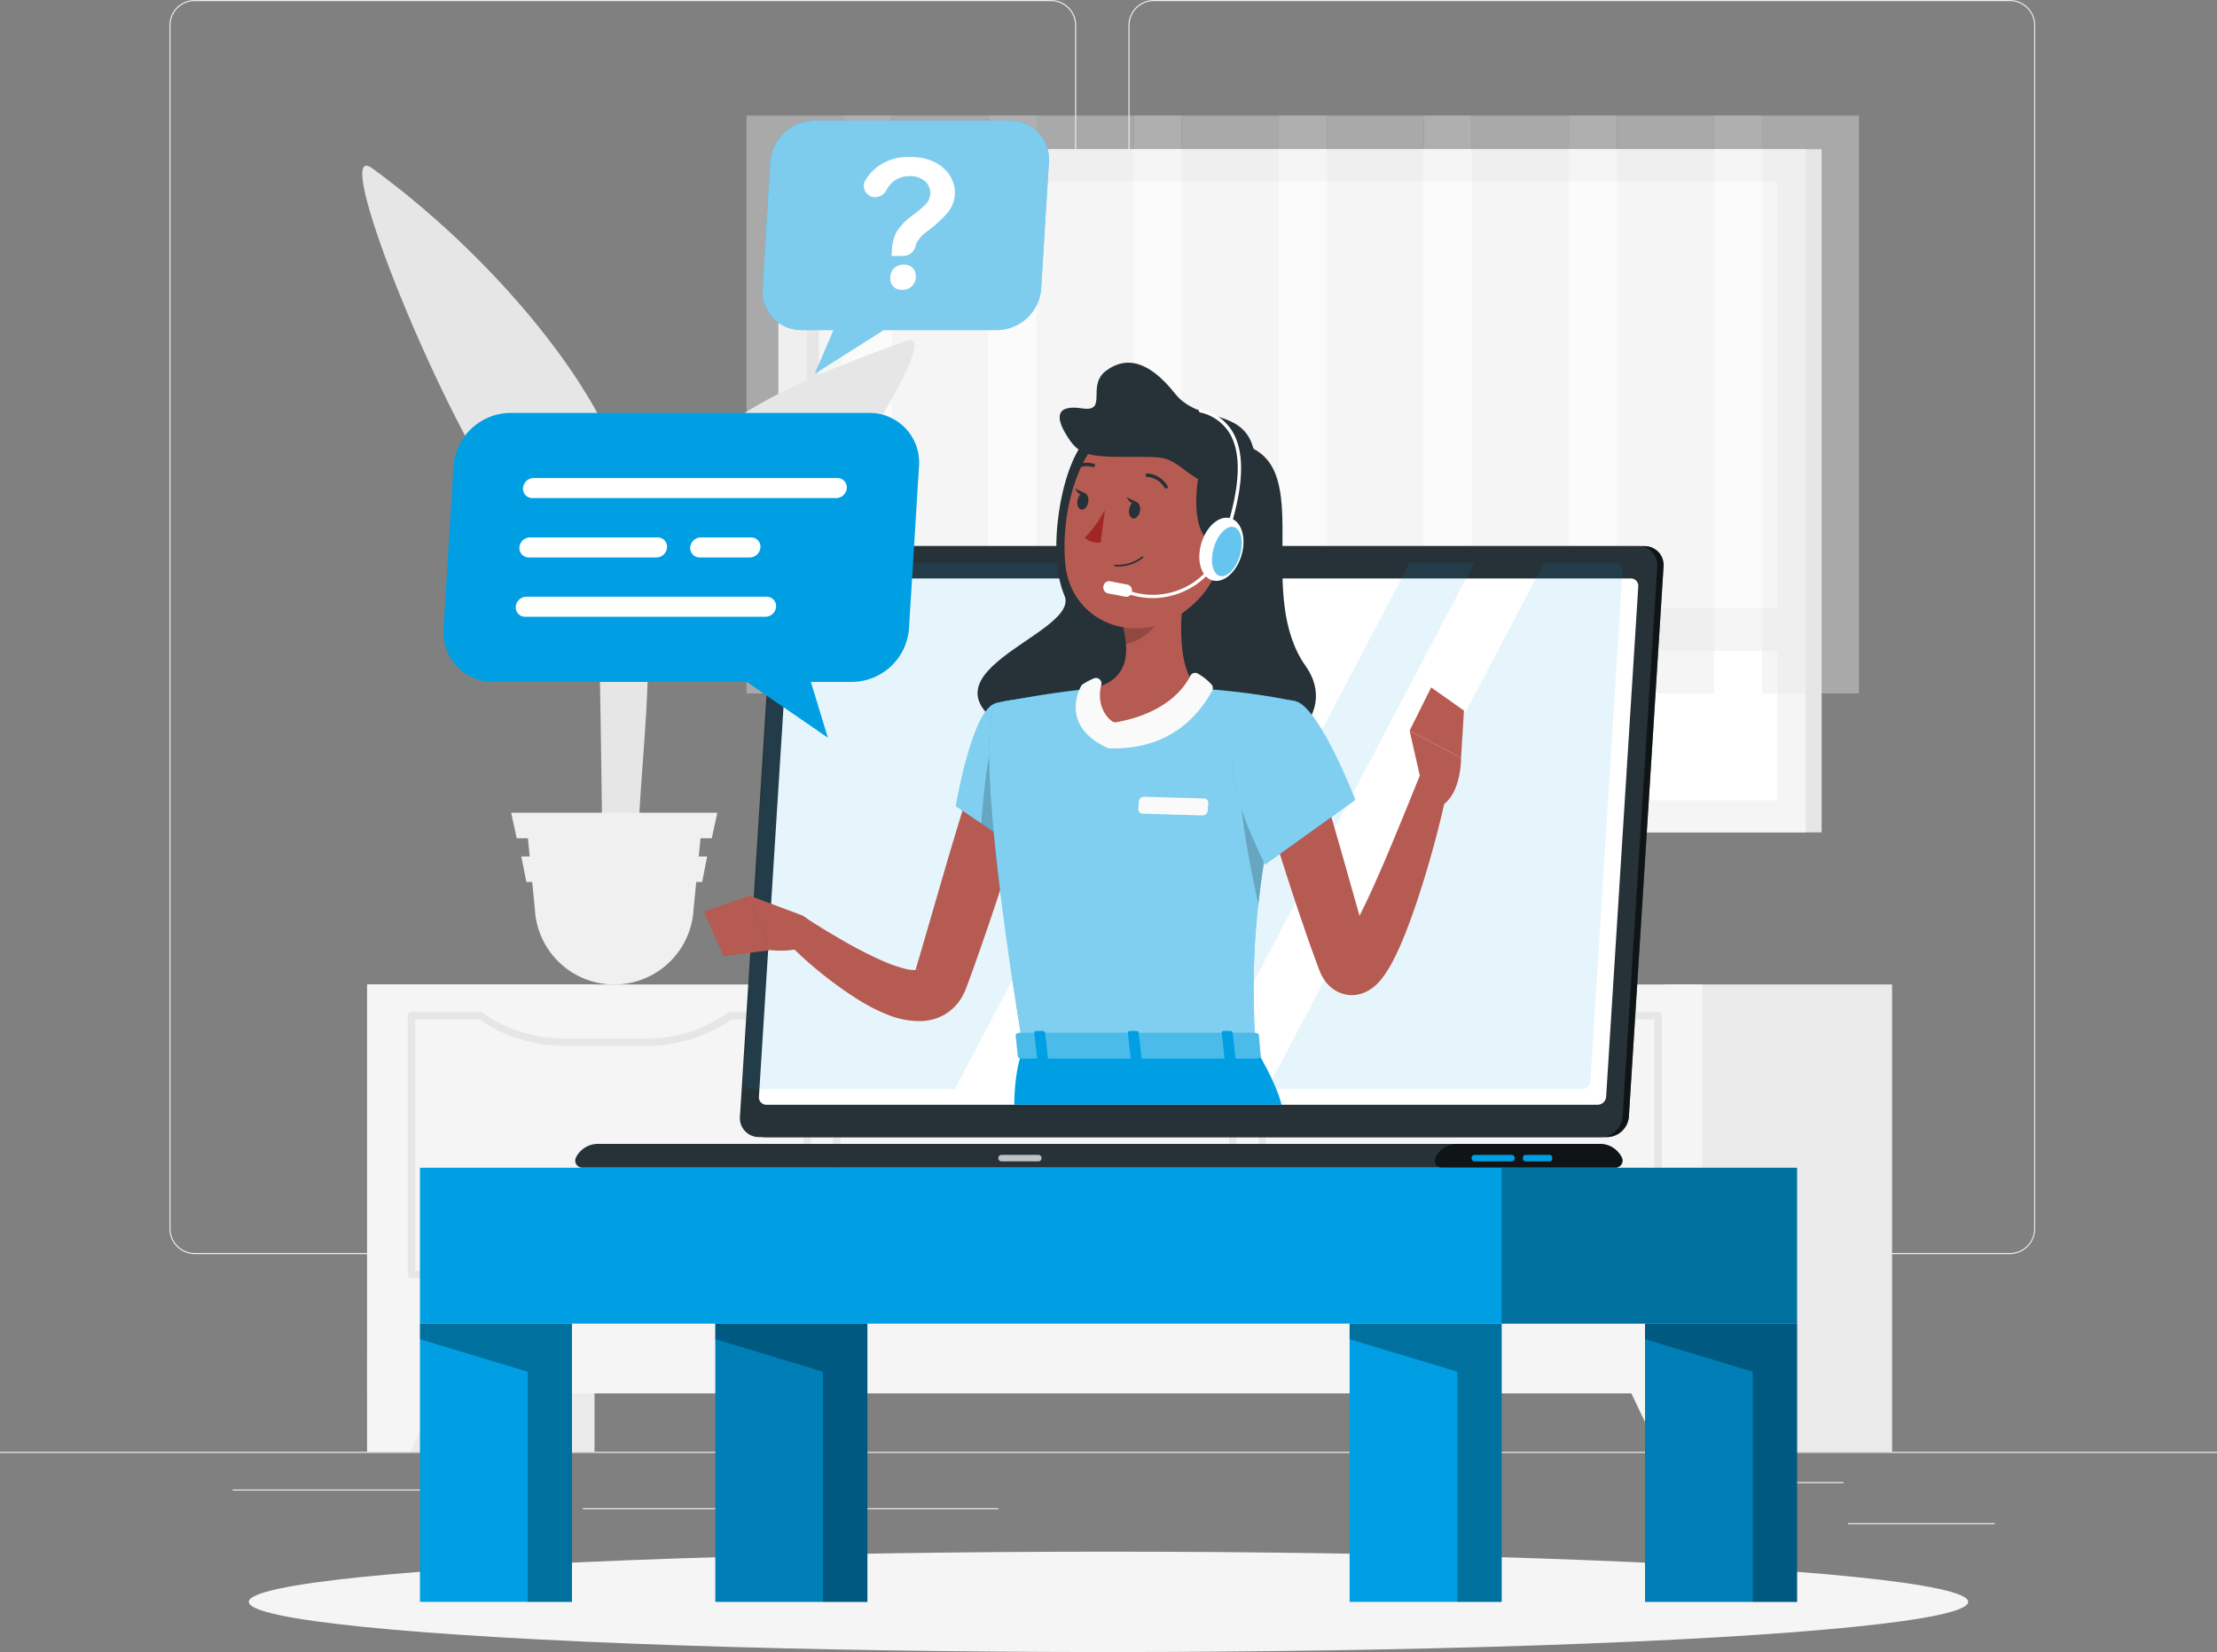 <svg xmlns="http://www.w3.org/2000/svg" viewBox="0 0 500 372.61"><rect x="0" y="0" width="500" height="372.61" fill="#808080" stroke="none"/><defs><style>.cls-1{fill:#ebebeb;}.cls-2{fill:#e6e6e6;}.cls-3{fill:#f5f5f5;}.cls-12,.cls-14,.cls-17,.cls-4{fill:#fff;}.cls-14,.cls-5{opacity:0.4;}.cls-6{fill:#f0f0f0;}.cls-13,.cls-19,.cls-7{fill:#009fe3;}.cls-21,.cls-8{opacity:0.3;}.cls-9{opacity:0.2;}.cls-10{fill:#263238;}.cls-11,.cls-19{opacity:0.6;}.cls-12{opacity:0.7;}.cls-13{opacity:0.1;}.cls-15{fill:#b65b52;}.cls-16{fill:#b55b52;}.cls-17,.cls-22{opacity:0.5;}.cls-18,.cls-21{fill:#fafafa;}.cls-20{fill:#a02724;}</style></defs><g id="Layer_2" data-name="Layer 2"><g id="Background_Complete" data-name="Background Complete"><rect class="cls-1" y="327.45" width="500" height="0.25"></rect><rect class="cls-1" x="416.78" y="343.54" width="33.12" height="0.25"></rect><rect class="cls-1" x="322.53" y="346.26" width="8.69" height="0.25"></rect><rect class="cls-1" x="396.59" y="334.26" width="19.19" height="0.25"></rect><rect class="cls-1" x="52.46" y="335.94" width="43.19" height="0.25"></rect><rect class="cls-1" x="104.56" y="335.94" width="6.33" height="0.25"></rect><rect class="cls-1" x="131.47" y="340.16" width="93.68" height="0.25"></rect><path class="cls-1" d="M237,282.85H43.91a5.71,5.71,0,0,1-5.7-5.71V5.71A5.71,5.71,0,0,1,43.91,0H237a5.71,5.71,0,0,1,5.71,5.71V277.14A5.71,5.71,0,0,1,237,282.85ZM43.91.25a5.46,5.46,0,0,0-5.45,5.46V277.14a5.46,5.46,0,0,0,5.45,5.46H237a5.47,5.47,0,0,0,5.46-5.46V5.71A5.47,5.47,0,0,0,237,.25Z"></path><path class="cls-1" d="M453.31,282.85H260.21a5.72,5.72,0,0,1-5.71-5.71V5.71A5.72,5.72,0,0,1,260.21,0h193.1A5.71,5.71,0,0,1,459,5.71V277.14A5.71,5.71,0,0,1,453.31,282.85ZM260.21.25a5.47,5.47,0,0,0-5.46,5.46V277.14a5.47,5.47,0,0,0,5.46,5.46h193.1a5.47,5.47,0,0,0,5.46-5.46V5.71A5.47,5.47,0,0,0,453.31.25Z"></path><rect class="cls-2" x="179.13" y="33.66" width="231.69" height="154.07" transform="translate(589.96 221.39) rotate(180)"></rect><rect class="cls-3" x="175.55" y="33.66" width="231.69" height="154.07" transform="translate(582.79 221.39) rotate(180)"></rect><rect class="cls-4" x="221.59" y="1.28" width="139.61" height="218.82" transform="translate(402.09 -180.7) rotate(90)"></rect><rect class="cls-2" x="113.54" y="109.34" width="139.61" height="2.71" transform="translate(294.03 -72.64) rotate(90)"></rect><rect class="cls-3" x="178.21" y="137.11" width="226.37" height="9.71" transform="translate(582.79 283.92) rotate(180)"></rect><g class="cls-5"><rect class="cls-2" x="168.36" y="26.06" width="21.87" height="130.34"></rect><rect class="cls-3" x="190.24" y="26.06" width="10.84" height="119.87" transform="translate(391.32 171.98) rotate(180)"></rect><rect class="cls-2" x="201.08" y="26.06" width="21.87" height="130.34"></rect><rect class="cls-3" x="222.95" y="26.06" width="10.84" height="119.87" transform="translate(456.75 171.98) rotate(180)"></rect><rect class="cls-2" x="233.8" y="26.06" width="21.87" height="130.34"></rect><rect class="cls-3" x="255.67" y="26.06" width="10.84" height="119.87" transform="translate(522.19 171.98) rotate(180)"></rect><rect class="cls-2" x="266.52" y="26.06" width="21.87" height="130.34"></rect><rect class="cls-3" x="288.39" y="26.06" width="10.84" height="119.87" transform="translate(587.63 171.98) rotate(180)"></rect><rect class="cls-2" x="299.24" y="26.06" width="21.87" height="130.34"></rect><rect class="cls-3" x="321.11" y="26.06" width="10.84" height="119.87" transform="translate(653.06 171.98) rotate(180)"></rect><rect class="cls-2" x="331.95" y="26.06" width="21.87" height="130.34"></rect><rect class="cls-3" x="353.83" y="26.06" width="10.84" height="119.87" transform="translate(718.5 171.98) rotate(180)"></rect><rect class="cls-2" x="364.67" y="26.06" width="21.87" height="130.34"></rect><rect class="cls-3" x="386.55" y="26.06" width="10.84" height="119.87" transform="translate(783.94 171.98) rotate(180)"></rect><rect class="cls-2" x="397.39" y="26.06" width="21.87" height="130.34"></rect></g><rect class="cls-1" x="82.79" y="222.05" width="51.29" height="105.4" transform="translate(216.87 549.49) rotate(180)"></rect><polygon class="cls-3" points="92.53 327.45 82.79 327.45 82.79 305.98 102.75 305.98 92.53 327.45"></polygon><rect class="cls-1" x="375.43" y="222.05" width="51.29" height="105.4" transform="translate(802.15 549.49) rotate(180)"></rect><rect class="cls-3" x="82.79" y="222.05" width="301.14" height="92.23" transform="translate(466.72 536.32) rotate(180)"></rect><path class="cls-2" d="M373.92,288.26H284.65a.83.83,0,0,1-.82-.83V229.07a.82.82,0,0,1,.82-.82h16.48a.79.79,0,0,1,.49.17,29.14,29.14,0,0,0,8.05,4.12,33.67,33.67,0,0,0,10.78,1.72h17.66A31.75,31.75,0,0,0,357,228.42a.78.78,0,0,1,.48-.17h16.49a.82.82,0,0,1,.82.82v58.36A.83.83,0,0,1,373.92,288.26Zm-88.45-1.65H373.1V229.9H357.7a33.5,33.5,0,0,1-19.59,6H320.45a35.47,35.47,0,0,1-11.3-1.81,30.59,30.59,0,0,1-8.28-4.2h-15.4Z"></path><path class="cls-2" d="M278,288.26H188.72a.83.83,0,0,1-.82-.83V229.07a.82.82,0,0,1,.82-.82h15.59a.79.79,0,0,1,.49.17,28.61,28.61,0,0,0,8,4.12,33.67,33.67,0,0,0,10.78,1.72h17.66a31.66,31.66,0,0,0,18.81-5.84.83.83,0,0,1,.49-.17H278a.82.82,0,0,1,.82.82v58.36A.82.82,0,0,1,278,288.26Zm-88.45-1.65h87.63V229.9H260.86a33.46,33.46,0,0,1-19.57,6H223.63a35.47,35.47,0,0,1-11.3-1.81,30.51,30.51,0,0,1-8.29-4.2h-14.5Z"></path><path class="cls-2" d="M182.07,288.26H92.8a.82.82,0,0,1-.82-.83V229.07a.82.82,0,0,1,.82-.82h15.59a.84.84,0,0,1,.48.16,28.89,28.89,0,0,0,8,4.13,33.68,33.68,0,0,0,10.79,1.72h17.66a31.74,31.74,0,0,0,18.83-5.84.79.79,0,0,1,.49-.17h17.38a.82.82,0,0,1,.82.82v58.36A.83.83,0,0,1,182.07,288.26Zm-88.45-1.65h87.63V229.9H165a33.49,33.49,0,0,1-19.58,6H127.71a35.38,35.38,0,0,1-11.3-1.81,30.5,30.5,0,0,1-8.29-4.2H93.62Z"></path><polygon class="cls-3" points="374.19 327.45 383.93 327.45 383.93 305.98 363.98 305.98 374.19 327.45"></polygon><path class="cls-2" d="M143.94,204.39h-8.09c.06-5.6,0-19.82-.57-52.39-1-59-2.87-62.65-2.87-62.65L142,118.49A79,79,0,0,1,146,139.7C147,162.41,143,180.55,143.94,204.39Z"></path><path class="cls-2" d="M150.09,109.71c10.79-16.33,32.33-24.85,54.35-32.87,8.64-3.15-15.62,35.92-33.26,53.63-13.7,13.76-27,13.46-30.93,27.06C139.49,141.74,140.79,123.78,150.09,109.71Z"></path><path class="cls-2" d="M137.73,99.22c-8.46-19.09-29.83-43.86-53.85-61.31-9.43-6.85,13.84,52,30.25,76.05,12.78,18.76,24.7,30.18,26.56,43.57C148.75,140.79,146.18,118.32,137.73,99.22Z"></path><path class="cls-6" d="M138.53,222.05h0a17.91,17.91,0,0,0,17.88-16.89L158,189H119.06l1.58,16.19A17.92,17.92,0,0,0,138.53,222.05Z"></path><polygon class="cls-6" points="116.54 189.06 160.52 189.06 161.78 183.3 115.28 183.3 116.54 189.06"></polygon><polygon class="cls-6" points="118.71 198.92 158.35 198.92 159.49 193.17 117.57 193.17 118.71 198.92"></polygon></g><g id="Shadow"><ellipse id="_Path_" data-name="&lt;Path&gt;" class="cls-3" cx="250" cy="361.29" rx="193.89" ry="11.32"></ellipse></g><g id="Table"><rect class="cls-7" x="94.71" y="263.38" width="310.57" height="35.16"></rect><rect class="cls-8" x="338.67" y="263.38" width="66.62" height="35.16"></rect><rect class="cls-7" x="94.71" y="298.54" width="34.29" height="62.75"></rect><polygon class="cls-8" points="94.72 298.54 94.72 302.05 119 309.38 119 361.29 129 361.29 129 298.54 94.72 298.54"></polygon><rect class="cls-7" x="371" y="298.54" width="34.29" height="62.75"></rect><rect class="cls-9" x="371" y="298.54" width="34.29" height="62.75"></rect><polygon class="cls-8" points="371 298.54 371 302.05 395.29 309.38 395.29 361.29 405.29 361.29 405.29 298.54 371 298.54"></polygon><rect class="cls-7" x="304.38" y="298.54" width="34.29" height="62.75"></rect><polygon class="cls-8" points="304.38 298.54 304.38 302.05 328.67 309.38 328.67 361.29 338.67 361.29 338.67 298.54 304.38 298.54"></polygon><rect class="cls-7" x="161.33" y="298.54" width="34.29" height="62.75"></rect><rect class="cls-9" x="161.33" y="298.54" width="34.29" height="62.75"></rect><polygon class="cls-8" points="161.33 298.54 161.33 302.05 185.62 309.38 185.62 361.29 195.62 361.29 195.62 298.54 161.33 298.54"></polygon></g><g id="Character"><path class="cls-10" d="M362.48,256.46H172.6a4.27,4.27,0,0,1-4.3-4.59l7.82-124.1a5,5,0,0,1,4.89-4.59H370.88a4.27,4.27,0,0,1,4.3,4.59l-7.82,124.1A5,5,0,0,1,362.48,256.46Z"></path><path class="cls-11" d="M362.48,256.46H172.6a4.27,4.27,0,0,1-4.3-4.59l7.82-124.1a5,5,0,0,1,4.89-4.59H370.88a4.27,4.27,0,0,1,4.3,4.59l-7.82,124.1A5,5,0,0,1,362.48,256.46Z"></path><path class="cls-10" d="M361.06,256.46H171.19a4.27,4.27,0,0,1-4.31-4.59l7.82-124.1a5,5,0,0,1,4.89-4.59H369.46a4.27,4.27,0,0,1,4.3,4.59l-7.82,124.1A5,5,0,0,1,361.06,256.46Z"></path><path class="cls-10" d="M360.82,258H134.89a5.51,5.51,0,0,0-5,3.09,1.58,1.58,0,0,0,1.45,2.26H364.32a1.58,1.58,0,0,0,1.45-2.26A5.49,5.49,0,0,0,360.82,258Z"></path><path class="cls-11" d="M360.82,258H328.69a5.48,5.48,0,0,0-4.95,3.09,1.58,1.58,0,0,0,1.44,2.26h39.14a1.58,1.58,0,0,0,1.45-2.26A5.49,5.49,0,0,0,360.82,258Z"></path><path class="cls-7" d="M340.9,261.94h-8.3a.72.72,0,0,1-.72-.73h0a.73.73,0,0,1,.72-.73h8.3a.73.73,0,0,1,.72.73h0A.72.72,0,0,1,340.9,261.94Z"></path><path class="cls-12" d="M234.17,261.94h-8.29a.73.73,0,0,1-.73-.73h0a.73.73,0,0,1,.73-.73h8.29a.73.73,0,0,1,.73.73h0A.73.73,0,0,1,234.17,261.94Z"></path><rect class="cls-7" x="343.46" y="260.48" width="6.63" height="1.46" rx="0.6"></rect><path class="cls-4" d="M171.16,247.38l7.26-115.12a1.94,1.94,0,0,1,1.9-1.79H367.81a1.66,1.66,0,0,1,1.67,1.79l-7.25,115.12a1.94,1.94,0,0,1-1.91,1.79H172.84A1.67,1.67,0,0,1,171.16,247.38Z"></path><path class="cls-13" d="M277.82,126.93l-62.45,118.7H169.3a1.66,1.66,0,0,1-1.68-1.79l7.26-115.12a1.94,1.94,0,0,1,1.9-1.79Z"></path><polygon class="cls-13" points="332.51 126.93 270.06 245.63 255.5 245.63 317.95 126.93 332.51 126.93"></polygon><path class="cls-13" d="M365.94,128.72l-7.26,115.12a1.93,1.93,0,0,1-1.9,1.79h-71l62.45-118.7h16A1.67,1.67,0,0,1,365.94,128.72Z"></path><path class="cls-14" d="M275.63,127a1.45,1.45,0,0,1-1.43,1.34,1.24,1.24,0,0,1-1.26-1.34,1.44,1.44,0,0,1,1.43-1.35A1.25,1.25,0,0,1,275.63,127Z"></path><path class="cls-10" d="M244.65,99.44c-5.47,6.26-8.63,25.45-4.58,34.89s-42.94,18.89-4.17,34.22,69.78-2.44,58.56-18.33,1.21-42.35-11.78-49C270.94,95.15,255.61,86.89,244.65,99.44Z"></path><path class="cls-15" d="M233.06,176.71c-2.05,7-4.23,14-6.49,21s-4.61,13.91-7.1,20.87l-.95,2.61-.48,1.32-.15.39-.24.59c-.15.37-.38.79-.58,1.18a11,11,0,0,1-4.21,4.26,11.52,11.52,0,0,1-5.24,1.38,19.34,19.34,0,0,1-7.49-1.47,43.39,43.39,0,0,1-5.63-2.78,89.57,89.57,0,0,1-17.88-14.46l4.31-5.08c1.45.92,3,1.91,4.5,2.85s3.07,1.82,4.59,2.72a93.27,93.27,0,0,0,9.21,4.71,31.24,31.24,0,0,0,4.44,1.57,8.09,8.09,0,0,0,3.26.38c.28,0,.23-.16,0-.07a2.06,2.06,0,0,0-.49.32s0,0,0-.06a.13.13,0,0,0,0-.06l.08-.25.38-1.29.77-2.6,6.11-21q3.12-10.51,6.42-21Z"></path><path class="cls-16" d="M180.62,206.35,169,202l4.61,12.27s8.2,1.19,11.38-3.13l-2.59-3.46A4,4,0,0,0,180.62,206.35Z"></path><polygon class="cls-16" points="158.75 205.62 163.17 215.69 173.66 214.3 169.04 202.03 158.75 205.62"></polygon><path class="cls-7" d="M224.58,158.6c-5.32,1.35-9,23.22-9,23.22l14.65,10s14-22.06,9.95-27.91C235.88,157.79,232.33,156.62,224.58,158.6Z"></path><path class="cls-17" d="M224.58,158.6c-5.32,1.35-9,23.22-9,23.22l14.65,10s14-22.06,9.95-27.91C235.88,157.79,232.33,156.62,224.58,158.6Z"></path><path class="cls-9" d="M224.1,166.55l11.37,2.63,1.09,11.12a127.72,127.72,0,0,1-6.37,11.48l-8.89-6C221.69,180.63,222.65,170,224.1,166.55Z"></path><path class="cls-7" d="M224.58,158.6s-6.15,2.16,6.16,77.82H283.1c-.88-21.32-.9-34.46,9.28-78.2a154.79,154.79,0,0,0-22.23-2.92c-8.81-.43-16-.71-23.78,0C236.16,156.23,224.58,158.6,224.58,158.6Z"></path><path class="cls-17" d="M224.58,158.6s-6.15,2.16,6.16,77.82H283.1c-.88-21.32-.9-34.46,9.28-78.2a154.79,154.79,0,0,0-22.23-2.92c-8.81-.43-16-.71-23.78,0C236.16,156.23,224.58,158.6,224.58,158.6Z"></path><path class="cls-9" d="M280.06,178.53l6.76,5.75c-1.44,7.65-2.41,14-3,19.69C282.53,198.29,279.31,182.88,280.06,178.53Z"></path><path class="cls-16" d="M267.79,128.52c-1.5,7.65-3,21.67,2.36,26.78,0,0-5,11.46-18.25,11.46s-5.53-11.46-5.53-11.46c8.53-2,8.31-8.37,6.83-14.32Z"></path><path class="cls-18" d="M268.45,152.43c-1.26,2.56-5.32,8.39-16.66,10.46a1.21,1.21,0,0,1-.91-.17c-2.12-1.49-3.44-4.61-2.51-8.24a1.24,1.24,0,0,0-1.66-1.48,15.82,15.82,0,0,0-2.5,1.32,1.21,1.21,0,0,0-.41.46c-.83,1.56-4.19,9.2,5.95,13.9a1.16,1.16,0,0,0,.51.12c6,.13,16.49-1.05,23.12-13a1.26,1.26,0,0,0-.11-1.38,12.68,12.68,0,0,0-3.07-2.47A1.23,1.23,0,0,0,268.45,152.43Z"></path><path class="cls-18" d="M271.23,183.92l-13.5-.4a1,1,0,0,1-1-1.11l.13-1.66A1.16,1.16,0,0,1,258,179.7l13.5.39a1,1,0,0,1,1,1.11l-.13,1.67A1.16,1.16,0,0,1,271.23,183.92Z"></path><path class="cls-9" d="M261.84,133.61,253.2,141a24.1,24.1,0,0,1,.74,4.22c3.25-.47,7.73-4,8.08-7.46A11.44,11.44,0,0,0,261.84,133.61Z"></path><path class="cls-16" d="M277.87,114.07c-2.41,12.56-3.16,17.93-10.4,23.61-10.89,8.54-25.8,2.82-27.18-10.21-1.25-11.73,2.9-30.31,16-33.75A17.45,17.45,0,0,1,277.87,114.07Z"></path><path class="cls-10" d="M270.72,104.75c-1.56,7.87-1.93,18.33,5.32,18.33s12.86-12.27,6.64-21.89S271.63,100.11,270.72,104.75Z"></path><path class="cls-10" d="M283.18,105.72c0,8.55-10.78,4.32-15.55.63s-5-3.28-13.84-3.3-10.61-.61-13.22-4.83-2.37-7,3.51-6.11S245,87,249.4,83.66,259,81.17,265,88.77,283.18,90.88,283.18,105.72Z"></path><ellipse class="cls-4" cx="275.47" cy="123.89" rx="7.3" ry="4.73" transform="translate(79.08 353.38) rotate(-73.66)"></ellipse><path class="cls-4" d="M260,134.9a17.27,17.27,0,0,1-6.75-1.38.37.37,0,0,1-.2-.49.39.39,0,0,1,.5-.2,16.35,16.35,0,0,0,12.73.07,15.94,15.94,0,0,0,8.76-8.75c3-8.59,6.06-19.32,2.52-26a10.35,10.35,0,0,0-6.9-5.13.37.37,0,1,1,.19-.72,11,11,0,0,1,7.37,5.5c3.68,6.91.61,17.84-2.48,26.59a16.64,16.64,0,0,1-9.17,9.17A17.12,17.12,0,0,1,260,134.9Z"></path><path class="cls-19" d="M279.65,125.26c-.89,3-2.93,5.12-4.56,4.64s-2.23-3.33-1.34-6.37,2.93-5.12,4.56-4.64S280.54,122.22,279.65,125.26Z"></path><rect class="cls-4" x="248.81" y="131.45" width="6.53" height="2.77" rx="1.27" transform="translate(29.72 -45.34) rotate(10.92)"></rect><path class="cls-20" d="M249.17,115.09s-2.32,4.22-4.52,6.11c1.19,1.45,3.59,1.17,3.59,1.17Z"></path><path class="cls-10" d="M251.38,127.74a.16.16,0,0,0,.09,0,8.85,8.85,0,0,0,6.3-1.92.19.19,0,1,0-.25-.29,8.67,8.67,0,0,1-6,1.83.19.19,0,0,0-.22.17A.18.18,0,0,0,251.38,127.74Z"></path><path class="cls-10" d="M262.82,110.15a.41.41,0,0,0,.37,0,.4.4,0,0,0,.12-.54,5.84,5.84,0,0,0-4.55-2.84.4.4,0,0,0-.4.38.39.39,0,0,0,.38.4,5,5,0,0,1,3.91,2.47A.35.35,0,0,0,262.82,110.15Z"></path><path class="cls-10" d="M257.09,115.27c-.17,1-.86,1.77-1.54,1.66s-1.07-1.05-.9-2.08.87-1.77,1.54-1.66S257.27,114.24,257.09,115.27Z"></path><path class="cls-10" d="M245.43,113.28c-.17,1-.86,1.78-1.54,1.66s-1.07-1-.9-2.07.87-1.78,1.54-1.66S245.61,112.25,245.43,113.28Z"></path><path class="cls-10" d="M244.82,111.31l-2.36-1.13S243.4,112.33,244.82,111.31Z"></path><path class="cls-10" d="M256.48,113.3l-2.36-1.14S255.06,114.32,256.48,113.3Z"></path><path class="cls-10" d="M241.47,106.32a.39.39,0,0,0,.4,0,5,5,0,0,1,4.52-1,.39.39,0,1,0,.26-.73,5.8,5.8,0,0,0-5.25,1.08.37.37,0,0,0-.07.54A.53.53,0,0,0,241.47,106.32Z"></path><path class="cls-7" d="M228.75,249.17s-.14-7.16,2-12.75H283.1s4.71,7.6,5.93,12.75Z"></path><path class="cls-7" d="M283.89,233.34l.41,4.69c.19.36-.24.73-.85.73h-53c-.47,0-.86-.23-.89-.52l-.48-4.69c0-.33.38-.6.9-.6h53A1,1,0,0,1,283.89,233.34Z"></path><path class="cls-21" d="M283.89,233.34l.41,4.69c.19.36-.24.73-.85.73h-53c-.47,0-.86-.23-.89-.52l-.48-4.69c0-.33.38-.6.9-.6h53A1,1,0,0,1,283.89,233.34Z"></path><path class="cls-7" d="M276.76,239.27h1.42c.29,0,.5-.14.48-.32l-.66-6.09c0-.18-.27-.33-.55-.33H276c-.29,0-.5.15-.48.33l.66,6.09C276.23,239.13,276.48,239.27,276.76,239.27Z"></path><path class="cls-7" d="M234.47,239.27h1.42c.28,0,.5-.14.48-.32l-.67-6.09c0-.18-.26-.33-.55-.33h-1.42c-.28,0-.5.15-.48.33l.67,6.09C233.94,239.13,234.19,239.27,234.47,239.27Z"></path><path class="cls-7" d="M255.62,239.27H257c.28,0,.5-.14.48-.32l-.67-6.09c0-.18-.27-.33-.55-.33h-1.42c-.28,0-.5.15-.48.33l.67,6.09C255.09,239.13,255.33,239.27,255.62,239.27Z"></path><path class="cls-15" d="M296.86,173c2.3,7.47,4.52,15,6.63,22.51l3.19,11.27,1.59,5.6.4,1.38.2.69.05.16v0s0,0,0,0l-.16-.25a4,4,0,0,0-.92-.94,5,5,0,0,0-2.68-.95,4.37,4.37,0,0,0-2.12.42c-.72.39-.65.48-.59.41a3.32,3.32,0,0,0,.46-.49,17.28,17.28,0,0,0,1.3-1.86c.88-1.43,1.75-3.05,2.57-4.71,1.7-3.33,3.23-6.85,4.78-10.38s3-7.13,4.5-10.73,2.93-7.24,4.41-10.83l6.39,1.91c-1.66,7.8-3.6,15.45-6,23.09-1.18,3.83-2.49,7.62-4,11.46-.78,1.92-1.61,3.84-2.64,5.83a29.66,29.66,0,0,1-1.84,3.12,15.57,15.57,0,0,1-1.4,1.78,9.46,9.46,0,0,1-2.9,2.21,7.53,7.53,0,0,1-3.54.74,7.29,7.29,0,0,1-4-1.47,8.26,8.26,0,0,1-1.89-2,10.82,10.82,0,0,1-.85-1.54c-.09-.22-.19-.45-.26-.65l-.19-.49-.26-.71-.52-1.41c-.68-1.88-1.37-3.74-2-5.61-1.28-3.75-2.56-7.47-3.76-11.22q-3.68-11.24-6.86-22.59Z"></path><path class="cls-7" d="M292.38,158.22c5.25,1.6,13.28,22.19,13.28,22.19L285.31,195s-9.15-17.6-6.95-24.38C280.66,163.51,286.4,156.4,292.38,158.22Z"></path><path class="cls-17" d="M292.38,158.22c5.25,1.6,13.28,22.19,13.28,22.19L285.31,195s-9.15-17.6-6.95-24.38C280.66,163.51,286.4,156.4,292.38,158.22Z"></path><path class="cls-16" d="M320.7,177.1l-2.79-12.3,11.6,6.12s.14,8.27-4.54,10.89Z"></path><polygon class="cls-16" points="322.77 155.04 330.17 160.28 329.51 170.92 317.91 164.8 322.77 155.04"></polygon></g><g id="Chat"><path class="cls-7" d="M115,93.13h81a11.18,11.18,0,0,1,11.26,12L205,141.8a13,13,0,0,1-12.74,12h-9.38l3.83,12.59L168.42,153.8H111.29a11.18,11.18,0,0,1-11.26-12l2.24-36.67A13,13,0,0,1,115,93.13Z"></path><path class="cls-4" d="M188.58,112.34h-68.5a2.1,2.1,0,0,1-2.12-2.26h0a2.44,2.44,0,0,1,2.39-2.26h68.51a2.11,2.11,0,0,1,2.12,2.26h0A2.44,2.44,0,0,1,188.58,112.34Z"></path><path class="cls-4" d="M148,125.73H119.26a2.11,2.11,0,0,1-2.12-2.26h0a2.43,2.43,0,0,1,2.4-2.26h28.77a2.11,2.11,0,0,1,2.13,2.26h0A2.45,2.45,0,0,1,148,125.73Z"></path><path class="cls-4" d="M172.63,139.11H118.44a2.1,2.1,0,0,1-2.12-2.26h0a2.44,2.44,0,0,1,2.4-2.26h54.19a2.11,2.11,0,0,1,2.12,2.26h0A2.44,2.44,0,0,1,172.63,139.11Z"></path><path class="cls-4" d="M169.11,125.73H157.78a2.11,2.11,0,0,1-2.12-2.26h0a2.44,2.44,0,0,1,2.4-2.26h11.32a2.1,2.1,0,0,1,2.12,2.26h0A2.44,2.44,0,0,1,169.11,125.73Z"></path><path class="cls-7" d="M227.79,27.23H183.63a10.1,10.1,0,0,0-9.91,9.34L172,65.1a8.71,8.71,0,0,0,8.77,9.34H188l-4.18,9.79,15.46-9.79H224.9a10.09,10.09,0,0,0,9.91-9.34l1.75-28.53A8.71,8.71,0,0,0,227.79,27.23Z"></path><g class="cls-22"><path class="cls-18" d="M227.79,27.23H183.63a10.1,10.1,0,0,0-9.91,9.34L172,65.1a8.71,8.71,0,0,0,8.77,9.34H188l-4.18,9.79,15.46-9.79H224.9a10.09,10.09,0,0,0,9.91-9.34l1.75-28.53A8.71,8.71,0,0,0,227.79,27.23Z"></path></g><path class="cls-4" d="M206.5,55.51a2.89,2.89,0,0,1-2.8,2.21h-2.61c0-.74.06-1.19.07-1.35a9.34,9.34,0,0,1,1.08-4.13,13.82,13.82,0,0,1,3.54-3.65,27.55,27.55,0,0,0,3.14-2.65,3.76,3.76,0,0,0,.88-2.18,3.48,3.48,0,0,0-1.15-2.85,4.89,4.89,0,0,0-3.5-1.18,5.73,5.73,0,0,0-3.7,1.23,6,6,0,0,0-1.5,1.87,3,3,0,0,1-2.9,1.63h0a2.55,2.55,0,0,1-1.84-3.88,10.13,10.13,0,0,1,2.29-2.65,11.51,11.51,0,0,1,7.67-2.53c3.27,0,5.81.85,7.64,2.56a7.3,7.3,0,0,1,2.53,6,7,7,0,0,1-1.28,3.56,25.73,25.73,0,0,1-4.83,4.57,9.51,9.51,0,0,0-2.38,2.41A3.89,3.89,0,0,0,206.5,55.51Zm-5.71,7.18,0-.32a2.89,2.89,0,0,1,2.85-2.69H204a2.51,2.51,0,0,1,2.53,2.69l0,.32a2.9,2.9,0,0,1-2.86,2.68h-.31A2.5,2.5,0,0,1,200.79,62.69Z"></path></g></g></svg>